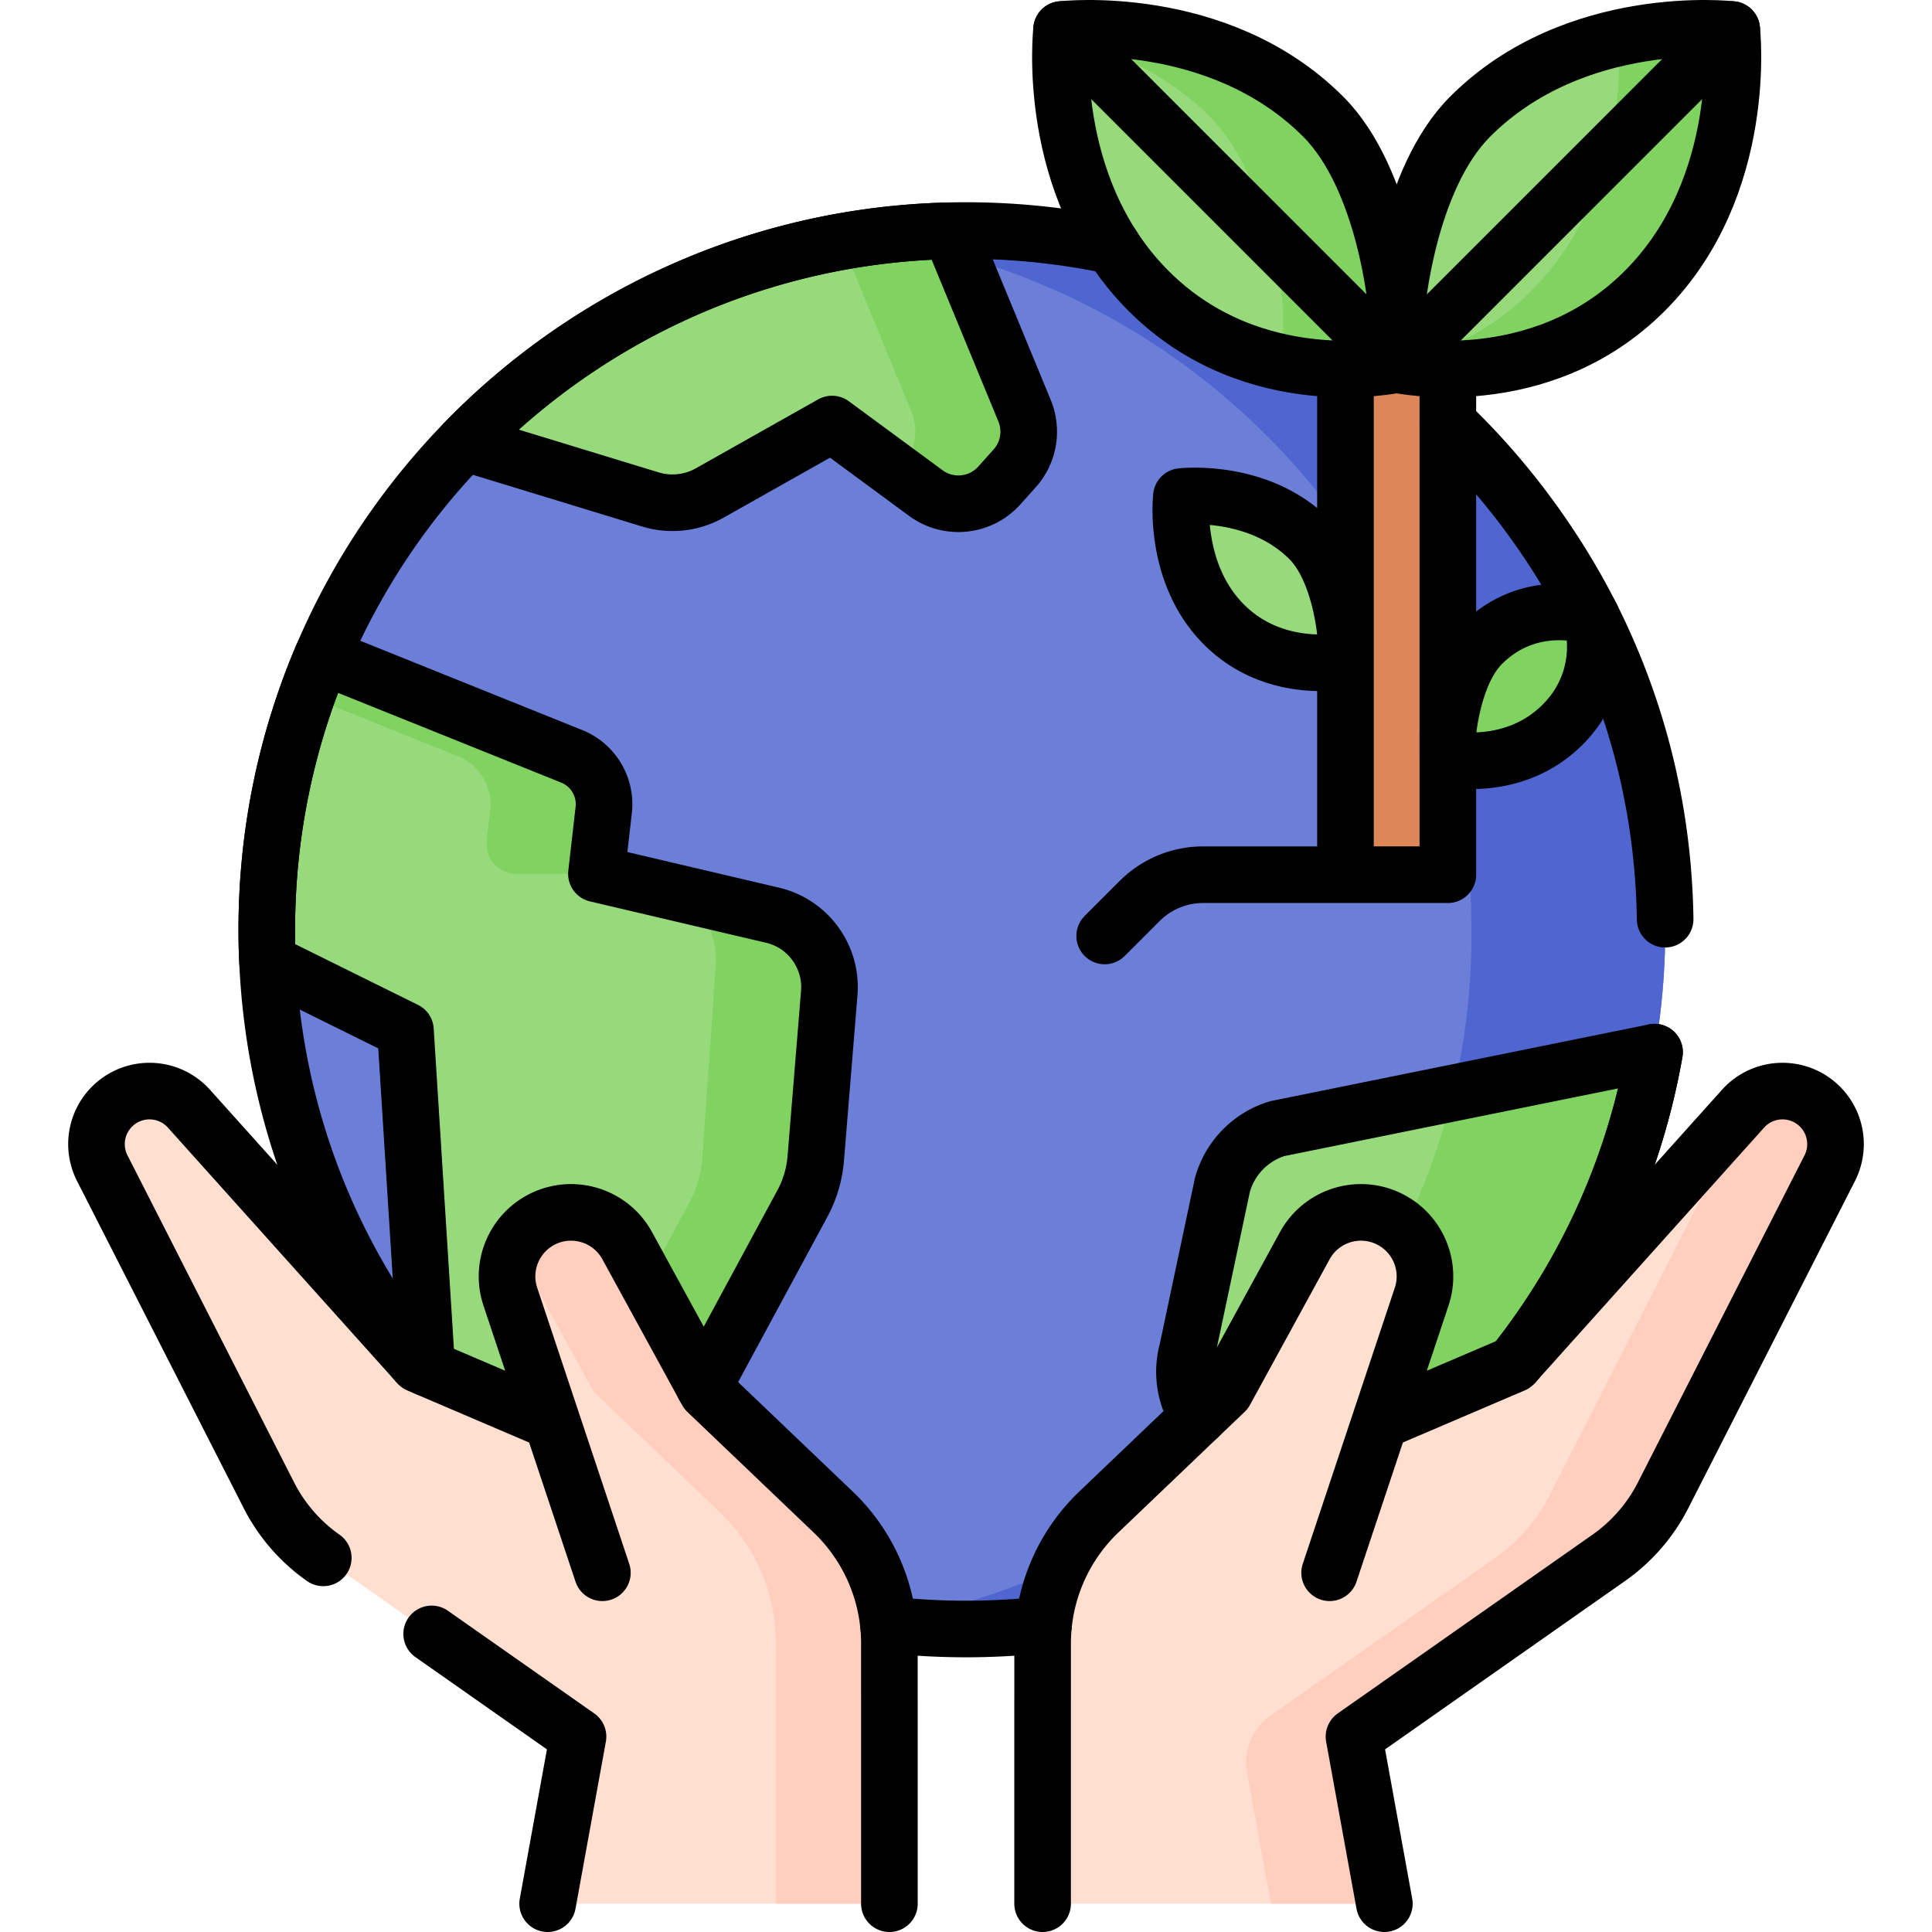 <?xml version="1.0" encoding="UTF-8"?>
<svg xmlns="http://www.w3.org/2000/svg" xmlns:xlink="http://www.w3.org/1999/xlink" version="1.1" width="512" height="512" x="0" y="0" viewBox="0 0 512 512" style="enable-background:new 0 0 512 512" xml:space="preserve">
  <g>
    <path d="M441.303 246.395c0 11.061-.972 21.905-2.834 32.434v.008c-9.232 52.279-40.379 96.996-83.616 124.319-28.604 18.083-62.509 28.545-98.849 28.545-25.454 0-49.711-5.136-71.783-14.418a182.996 182.996 0 0 1-19.512-9.606c-.008-.008-.025-.008-.033-.008a186.218 186.218 0 0 1-51.456-43.154c-24.864-30.016-40.437-68.01-42.323-109.56a182.75 182.75 0 0 1-.199-8.559c0-25.736 5.252-50.251 14.734-72.531a185.506 185.506 0 0 1 37.645-56.567c32.775-33.739 78.281-55.038 128.765-56.151 1.38-.033 2.767-.05 4.163-.05 102.338-.001 185.298 82.958 185.298 185.298z" style="" fill="#6C7FD8" data-original="#6c7fd8"></path>
    <path d="M256.004 61.096c-1.396 0-2.784.017-4.163.05-7.251.16-14.395.75-21.418 1.72 89.809 12.492 159.637 89.926 159.509 183.53.965 91.911-70.074 171.192-158.967 183.616a186.833 186.833 0 0 0 25.04 1.691c36.34 0 70.245-10.463 98.849-28.545 43.238-27.324 74.384-72.04 83.616-124.319v-.008a186.292 186.292 0 0 0 2.834-32.434c-.001-102.342-82.961-185.301-185.3-185.301z" style="" fill="#4F66D0" data-original="#4f66d0"></path>
    <path d="m268.902 124.112-4.071 4.542c-5.007 5.587-13.438 6.457-19.479 2.01l-24.848-18.287-32.398 18.26a20.129 20.129 0 0 1-15.766 1.715l-49.264-15.055c32.775-33.739 78.281-55.038 128.765-56.151l19.678 47.691a14.563 14.563 0 0 1-2.617 15.275z" style="" fill="#97DA7B" data-original="#97da7b"></path>
    <path d="m268.9 124.11-4.07 4.54c-5.01 5.59-13.44 6.46-19.48 2.01l-7.46-5.49.95-1.06c3.73-4.16 4.75-10.1 2.61-15.27l-18.49-44.8c9.4-1.69 19.05-2.68 28.88-2.89l19.68 47.69a14.55 14.55 0 0 1-2.62 15.27z" style="" fill="#80D261" data-original="#80d261"></path>
    <path d="m219.764 263.181-3.569 43.778a30.465 30.465 0 0 1-3.559 12l-47.926 88.718a.042.042 0 0 0-.012.004 186.205 186.205 0 0 1-51.477-43.166l-5.767-91.486-36.556-18.074a182.75 182.75 0 0 1-.199-8.559c0-25.736 5.252-50.251 14.734-72.531h.008l66.057 26.567a13.69 13.69 0 0 1 8.493 14.252l-1.928 16.894 46.67 10.961c9.421 2.219 15.812 10.994 15.031 20.642z" style="" fill="#97DA7B" data-original="#97da7b"></path>
    <path d="M158.06 231.58h-21.24c-4.7 0-8.36-4.1-7.82-8.78l.92-8.12c.7-6.12-2.78-11.96-8.49-14.25l-40.08-16.12c1.26-3.53 2.62-7.02 4.08-10.45h.01l66.06 26.57c5.71 2.29 9.19 8.13 8.49 14.25l-1.93 16.9zM219.76 263.18l-3.57 43.78c-.34 4.2-1.55 8.29-3.55 12l-47.93 88.72h-.01c-7.73-4.38-15.11-9.31-22.1-14.73l39.97-73.99c2-3.71 3.22-7.8 3.56-12l3.57-51.24c.67-8.33-4-16.01-11.36-19.38l26.39 6.2c9.42 2.22 15.81 10.99 15.03 20.64z" style="" fill="#80D261" data-original="#80d261"></path>
    <path d="M438.469 278.829v.008c-9.232 52.279-40.379 96.996-83.616 124.319l-31.618-21.827a21.621 21.621 0 0 1-8.565-23.523l9.273-43.749a21.62 21.62 0 0 1 14.547-14.952l99.979-20.276z" style="" fill="#97DA7B" data-original="#97da7b"></path>
    <path d="M438.47 278.83v.01c-9.23 52.28-40.38 96.99-83.62 124.32l-27-18.65c27.78-24.89 48.24-57.91 57.15-94.84l53.47-10.84z" style="" fill="#80D261" data-original="#80d261"></path>
    <path d="M145.126 504.5h90.569v-54.302l-40.2-52.451L110.9 361.59l-60.822-67.773c-5.277-5.88-14.362-6.255-20.105-.83a14.05 14.05 0 0 0-2.872 16.593l44.157 86.679a45.499 45.499 0 0 0 14.41 16.594l67.509 47.365-8.051 44.282z" style="" fill="#FFDFCF" data-original="#ffdfcf"></path>
    <path d="M235.7 450.2v54.3h-30.07v-93.53z" style="" fill="#FFCEBF" data-original="#ffcebf"></path>
    <path d="M235.695 450.198v-14.677a48.145 48.145 0 0 0-14.89-34.815l-33.472-31.972-21.117-38.613c-4.194-7.669-13.529-10.895-21.563-7.452-8.108 3.475-12.199 12.585-9.41 20.954l24.391 73.174 76.061 33.401z" style="" fill="#FFDFCF" data-original="#ffdfcf"></path>
    <path d="m220.805 400.706-33.472-31.972-21.117-38.613c-4.194-7.669-13.529-10.895-21.563-7.452a16.89 16.89 0 0 0-8.341 7.749l20.954 38.316 33.472 31.972a48.145 48.145 0 0 1 14.89 34.815v1.474l30.066 13.203v-14.677a48.14 48.14 0 0 0-14.889-34.815z" style="" fill="#FFCEBF" data-original="#ffcebf"></path>
    <path d="M366.874 504.5h-90.569v-54.302l40.2-52.451L401.1 361.59l60.822-67.773c5.277-5.88 14.362-6.255 20.105-.83a14.05 14.05 0 0 1 2.872 16.593l-44.157 86.679a45.499 45.499 0 0 1-14.41 16.594l-67.509 47.365 8.051 44.282z" style="" fill="#FFDFCF" data-original="#ffdfcf"></path>
    <path d="M486.43 303.21c0 2.16-.5 4.34-1.53 6.37l-44.16 86.68a45.452 45.452 0 0 1-14.41 16.59l-67.51 47.37 8.05 44.28h-30.06l-6.314-34.732a15.161 15.161 0 0 1 6.208-15.122l59.566-41.796a45.639 45.639 0 0 0 14.41-16.59l44.15-86.68c1.03-2.03 1.53-4.21 1.53-6.37 0-.97-.1-1.93-.29-2.87l5.85-6.52c5.28-5.88 14.36-6.26 20.11-.83a14.04 14.04 0 0 1 4.4 10.22z" style="" fill="#FFCEBF" data-original="#ffcebf"></path>
    <path d="M276.305 450.198v-14.677a48.145 48.145 0 0 1 14.89-34.815l33.472-31.972 21.117-38.613c4.194-7.669 13.529-10.895 21.563-7.452 8.108 3.475 12.199 12.585 9.41 20.954l-24.391 73.174-76.061 33.401z" style="" fill="#FFDFCF" data-original="#ffdfcf"></path>
    <path d="M356.556 88.99h27.142v142.815h-27.142z" style="" fill="#DC8758" data-original="#dc8758"></path>
    <path d="M392.713 170.68c12.888-12.888 28.992-7.316 28.992-7.316s5.275 15.807-7.613 28.695c-12.888 12.888-30.39 9.011-30.39 9.011v-6.854c0-.001 1.284-15.81 9.011-23.536z" style="" fill="#80D261" data-original="#80d261"></path>
    <path d="M347.018 142.883c-13.647-13.647-33.934-11.296-33.934-11.296s-2.351 20.287 11.296 33.934c13.647 13.647 32.179 9.542 32.179 9.542v-7.258c.001-.001-1.359-16.74-9.541-24.922zM389.619 30.888c27.873-27.874 69.308-23.072 69.308-23.072s4.801 41.435-23.072 69.308c-27.873 27.873-65.725 19.489-65.725 19.489V81.788c.001 0 2.778-34.19 19.489-50.9z" style="" fill="#97DA7B" data-original="#97da7b"></path>
    <path d="M350.642 30.888C322.769 3.014 281.334 7.815 281.334 7.815s-4.801 41.435 23.072 69.308c27.873 27.873 65.725 19.489 65.725 19.489V81.788s-2.778-34.19-19.489-50.9z" style="" fill="#97DA7B" data-original="#97da7b"></path>
    <path d="M435.86 77.12c-27.88 27.88-65.73 19.49-65.73 19.49v-.49c11.4-2.35 24.35-7.69 35.66-19 24.05-24.05 23.77-58.21 23.25-67.11 16.59-3.73 29.89-2.19 29.89-2.19s4.8 41.43-23.07 69.3zM370.13 81.79v14.82s-13.37 2.96-30.07-.49V81.79s-2.77-34.19-19.48-50.9c-12.09-12.09-26.72-18.03-39.42-20.88.08-1.41.17-2.19.17-2.19s41.44-4.81 69.31 23.07c16.71 16.71 19.49 50.9 19.49 50.9z" style="" fill="#80D261" data-original="#80d261"></path>
    <path d="M421.705 163.363C411.703 143.61 398.2 125.93 383.7 112.13M110.57 361.22C87.25 331.75 72.71 295 70.9 254.95c-.14-2.83-.2-5.69-.2-8.56 0-25.73 5.25-50.25 14.73-72.53a185.537 185.537 0 0 1 37.65-56.56c32.77-33.74 78.28-55.04 128.76-56.15 1.38-.04 2.77-.05 4.16-.05 13.3 0 26.28 1.4 38.78 4.07M235.44 430.57c6.75.75 13.61 1.13 20.56 1.13 6.95 0 13.81-.38 20.56-1.13M438.47 278.83v.01c-5.42 30.72-18.41 58.82-36.99 82.32l-.05.06M421.705 163.363c13.274 26.423 19.182 53.736 19.575 80.228" style="stroke-linecap: round; stroke-linejoin: round; stroke-miterlimit: 10;" fill="none" stroke="#000000" stroke-width="15px" stroke-linecap="round" stroke-linejoin="round" stroke-miterlimit="10" data-original="#000000"></path>
    <path d="m268.902 124.112-4.071 4.542c-5.007 5.587-13.438 6.457-19.479 2.01l-24.848-18.287-32.398 18.26a20.129 20.129 0 0 1-15.766 1.715l-49.264-15.055c32.775-33.739 78.281-55.038 128.765-56.151l19.678 47.691a14.563 14.563 0 0 1-2.617 15.275zM113.1 362.53l-5.65-89.5-36.55-18.08c-.14-2.83-.2-5.69-.2-8.56 0-25.73 5.25-50.25 14.73-72.53h.01l66.06 26.57c5.71 2.29 9.19 8.13 8.49 14.25l-1.93 16.9 46.67 10.96c9.42 2.22 15.81 10.99 15.03 20.64l-3.57 43.78c-.34 4.2-1.55 8.29-3.55 12l-26.1 48.32M317.54 375.54a21.563 21.563 0 0 1-2.87-17.73l9.27-43.75a21.664 21.664 0 0 1 14.55-14.96l99.98-20.27v.01c-5.42 30.69-18.39 58.77-36.93 82.26M114.397 433.007l38.783 27.213-8.05 44.28" style="stroke-linecap: round; stroke-linejoin: round; stroke-miterlimit: 10;" fill="none" stroke="#000000" stroke-width="15px" stroke-linecap="round" stroke-linejoin="round" stroke-miterlimit="10" data-original="#000000"></path>
    <path d="m146.27 376.71-35.37-15.12-60.82-67.77c-5.28-5.88-14.36-6.26-20.11-.83a14.055 14.055 0 0 0-2.87 16.59l44.16 86.68a45.452 45.452 0 0 0 14.41 16.59M235.7 504.5v-54.3M235.695 450.198v-14.677a48.145 48.145 0 0 0-14.89-34.815l-33.472-31.972-21.117-38.613c-4.194-7.669-13.529-10.895-21.563-7.452h0c-8.108 3.475-12.199 12.585-9.41 20.954l24.391 73.174M365.73 376.71l35.37-15.12 60.82-67.77c5.28-5.88 14.36-6.26 20.11-.83a14.055 14.055 0 0 1 2.87 16.59l-44.16 86.68a45.452 45.452 0 0 1-14.41 16.59l-67.51 47.37 8.05 44.28M276.3 504.5v-54.3M276.305 450.198v-14.677a48.145 48.145 0 0 1 14.89-34.815l33.472-31.972 21.117-38.613c4.194-7.669 13.529-10.895 21.563-7.452h0c8.108 3.475 12.199 12.585 9.41 20.954l-24.391 73.174M383.7 97.79V231.8h-27.14V97.79M383.698 231.806h-64.863a23.781 23.781 0 0 0-16.816 6.965l-9.269 9.269M347.018 142.883c-13.647-13.647-33.934-11.296-33.934-11.296s-2.351 20.287 11.296 33.934c13.647 13.647 32.179 9.542 32.179 9.542v-7.258c.001-.001-1.359-16.74-9.541-24.922z" style="stroke-linecap: round; stroke-linejoin: round; stroke-miterlimit: 10;" fill="none" stroke="#000000" stroke-width="15px" stroke-linecap="round" stroke-linejoin="round" stroke-miterlimit="10" data-original="#000000"></path>
    <path d="M389.619 30.888c27.873-27.874 69.308-23.072 69.308-23.072s4.801 41.435-23.072 69.308c-27.873 27.873-65.725 19.489-65.725 19.489V81.788c.001 0 2.778-34.19 19.489-50.9z" style="stroke-linecap: round; stroke-linejoin: round; stroke-miterlimit: 10;" fill="none" stroke="#000000" stroke-width="15px" stroke-linecap="round" stroke-linejoin="round" stroke-miterlimit="10" data-original="#000000"></path>
    <path d="M350.642 30.888C322.769 3.014 281.334 7.815 281.334 7.815s-4.801 41.435 23.072 69.308c27.873 27.873 65.725 19.489 65.725 19.489V81.788s-2.778-34.19-19.489-50.9z" style="stroke-linecap: round; stroke-linejoin: round; stroke-miterlimit: 10;" fill="none" stroke="#000000" stroke-width="15px" stroke-linecap="round" stroke-linejoin="round" stroke-miterlimit="10" data-original="#000000"></path>
    <path d="m458.928 7.815-88.797 88.797-88.797-88.797M392.713 170.68c12.888-12.888 28.992-7.316 28.992-7.316s5.275 15.807-7.613 28.695c-12.888 12.888-30.39 9.011-30.39 9.011v-6.854c0-.001 1.284-15.81 9.011-23.536z" style="stroke-linecap: round; stroke-linejoin: round; stroke-miterlimit: 10;" fill="none" stroke="#000000" stroke-width="15px" stroke-linecap="round" stroke-linejoin="round" stroke-miterlimit="10" data-original="#000000"></path>
  </g>
</svg>
